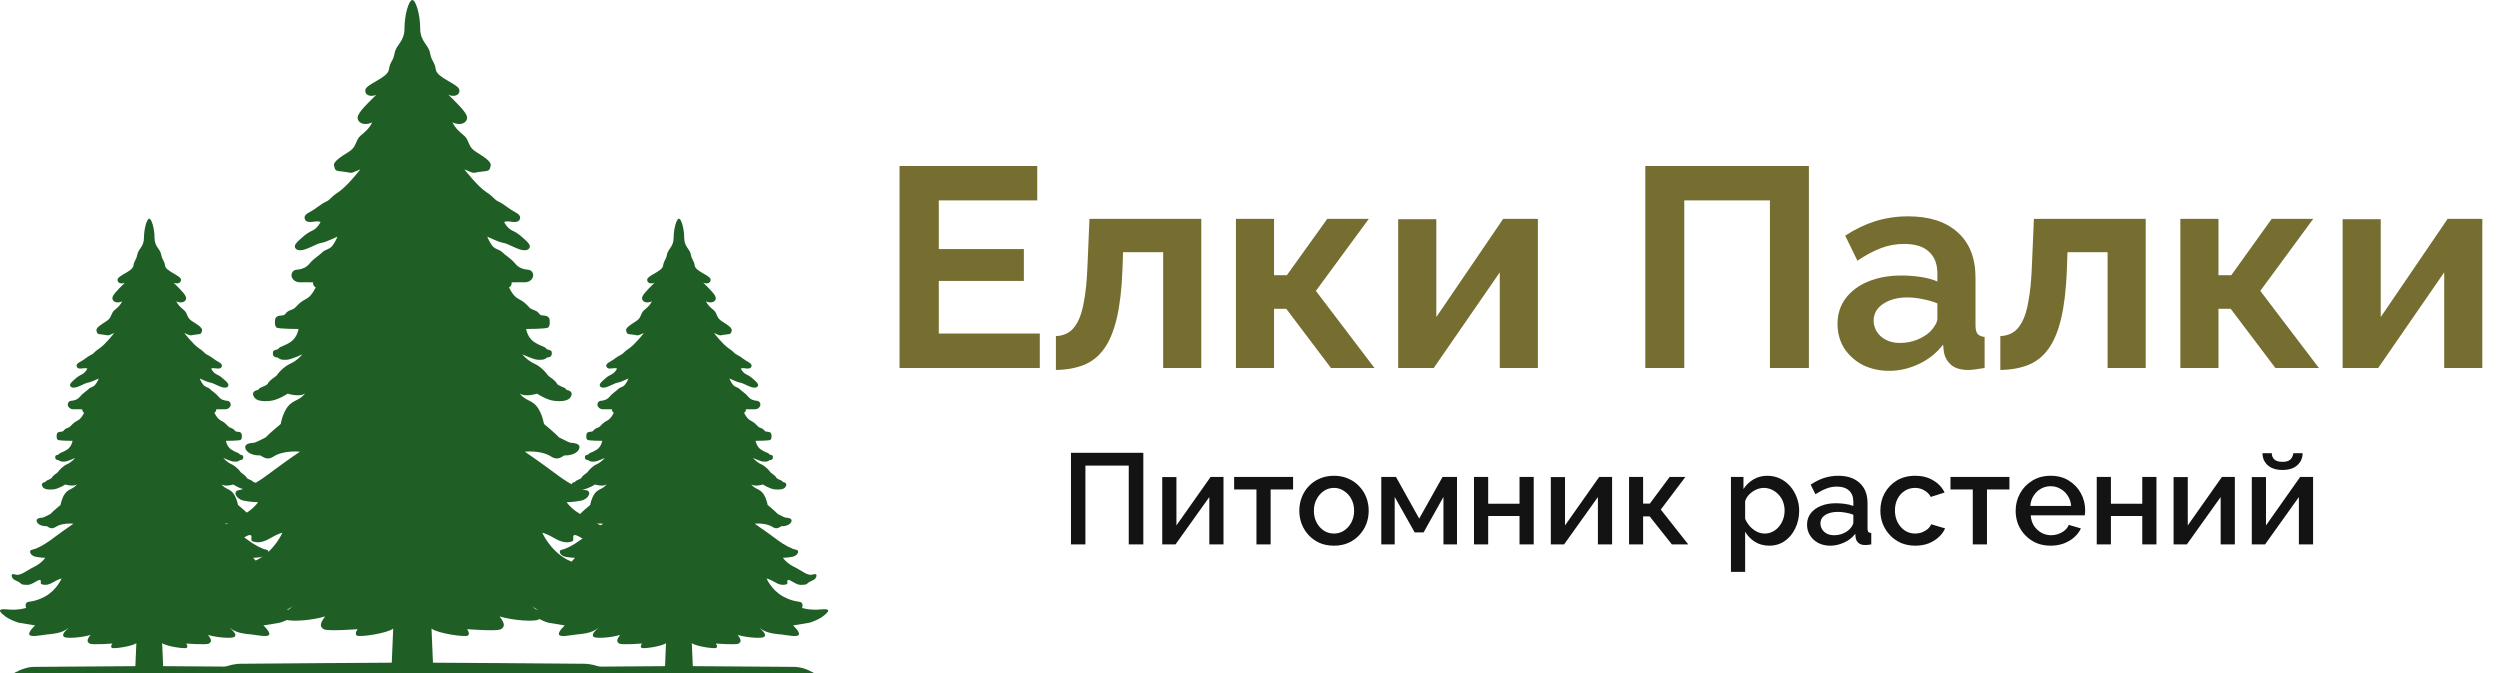 <?xml version="1.0" encoding="UTF-8"?> <svg xmlns="http://www.w3.org/2000/svg" width="1318" height="355" viewBox="0 0 1318 355" fill="none"><path d="M548.182 175.85V194H474.232V87.5H546.832V105.65H494.932V131.3H539.782V148.1H494.932V175.85H548.182ZM556.67 195.05V177.2C559.07 177.1 561.22 176.5 563.12 175.4C565.02 174.3 566.67 172.45 568.07 169.85C569.57 167.15 570.72 163.4 571.52 158.6C572.42 153.8 573.02 147.65 573.32 140.15L574.37 115.4H633.32V194H613.22V132.95H592.07L591.77 142.1C591.37 152.4 590.37 160.95 588.77 167.75C587.17 174.55 584.92 179.95 582.02 183.95C579.22 187.85 575.72 190.65 571.52 192.35C567.32 194.05 562.37 194.95 556.67 195.05ZM651.579 194V115.4H671.679V145.1H678.429L699.729 115.4H721.629L693.729 153.35L724.629 194H701.679L678.129 162.8H671.679V194H651.579ZM737.126 194V115.55H757.226V167.15L792.476 115.4H810.776V194H790.676V143.6L755.876 194H737.126ZM867.403 194V87.5H953.653V194H933.103V105.65H887.953V194H867.403ZM968.737 170.75C968.737 165.65 970.137 161.2 972.937 157.4C975.837 153.5 979.837 150.5 984.937 148.4C990.037 146.3 995.887 145.25 1002.49 145.25C1005.79 145.25 1009.14 145.5 1012.54 146C1015.94 146.5 1018.89 147.3 1021.39 148.4V144.2C1021.39 139.2 1019.89 135.35 1016.89 132.65C1013.99 129.95 1009.64 128.6 1003.84 128.6C999.537 128.6 995.437 129.35 991.537 130.85C987.637 132.35 983.537 134.55 979.237 137.45L972.787 124.25C977.987 120.85 983.287 118.3 988.687 116.6C994.187 114.9 999.937 114.05 1005.94 114.05C1017.14 114.05 1025.84 116.85 1032.04 122.45C1038.34 128.05 1041.49 136.05 1041.49 146.45V171.5C1041.49 173.6 1041.84 175.1 1042.54 176C1043.34 176.9 1044.59 177.45 1046.29 177.65V194C1044.49 194.3 1042.84 194.55 1041.34 194.75C1039.94 194.95 1038.74 195.05 1037.74 195.05C1033.74 195.05 1030.69 194.15 1028.59 192.35C1026.59 190.55 1025.34 188.35 1024.84 185.75L1024.39 181.7C1020.99 186.1 1016.74 189.5 1011.64 191.9C1006.54 194.3 1001.34 195.5 996.037 195.5C990.837 195.5 986.137 194.45 981.937 192.35C977.837 190.15 974.587 187.2 972.187 183.5C969.887 179.7 968.737 175.45 968.737 170.75ZM1017.64 174.8C1018.74 173.6 1019.64 172.4 1020.34 171.2C1021.04 170 1021.39 168.9 1021.39 167.9V159.95C1018.99 158.95 1016.39 158.2 1013.59 157.7C1010.79 157.1 1008.14 156.8 1005.64 156.8C1000.44 156.8 996.137 157.95 992.737 160.25C989.437 162.45 987.787 165.4 987.787 169.1C987.787 171.1 988.337 173 989.437 174.8C990.537 176.6 992.137 178.05 994.237 179.15C996.337 180.25 998.837 180.8 1001.74 180.8C1004.74 180.8 1007.69 180.25 1010.59 179.15C1013.49 177.95 1015.84 176.5 1017.64 174.8ZM1054.57 195.05V177.2C1056.97 177.1 1059.12 176.5 1061.02 175.4C1062.92 174.3 1064.57 172.45 1065.97 169.85C1067.47 167.15 1068.62 163.4 1069.42 158.6C1070.32 153.8 1070.92 147.65 1071.22 140.15L1072.27 115.4H1131.22V194H1111.12V132.95H1089.97L1089.67 142.1C1089.27 152.4 1088.27 160.95 1086.67 167.75C1085.07 174.55 1082.82 179.95 1079.92 183.95C1077.12 187.85 1073.62 190.65 1069.42 192.35C1065.22 194.05 1060.27 194.95 1054.57 195.05ZM1149.48 194V115.4H1169.58V145.1H1176.33L1197.63 115.4H1219.53L1191.63 153.35L1222.53 194H1199.58L1176.03 162.8H1169.58V194H1149.48ZM1235.03 194V115.55H1255.13V167.15L1290.38 115.4H1308.68V194H1288.58V143.6L1253.78 194H1235.03Z" fill="#766E30"></path><path d="M564.612 287V238.72H602.76V287H595.076V245.452H572.228V287H564.612ZM612.732 287V251.504H620.212V277.004L638.232 251.436H645.032V287H637.552V262.044L619.736 287H612.732ZM662.402 287V258.032H650.638V251.436H681.714V258.032H669.882V287H662.402ZM703.286 287.68C700.476 287.68 697.96 287.204 695.738 286.252C693.517 285.255 691.59 283.895 689.958 282.172C688.372 280.449 687.148 278.5 686.286 276.324C685.425 274.103 684.994 271.745 684.994 269.252C684.994 266.759 685.425 264.401 686.286 262.18C687.148 259.959 688.372 258.009 689.958 256.332C691.59 254.609 693.517 253.272 695.738 252.32C698.005 251.323 700.521 250.824 703.286 250.824C706.052 250.824 708.545 251.323 710.766 252.32C713.033 253.272 714.96 254.609 716.546 256.332C718.178 258.009 719.425 259.959 720.286 262.18C721.148 264.401 721.578 266.759 721.578 269.252C721.578 271.745 721.148 274.103 720.286 276.324C719.425 278.5 718.178 280.449 716.546 282.172C714.96 283.895 713.033 285.255 710.766 286.252C708.545 287.204 706.052 287.68 703.286 287.68ZM692.678 269.32C692.678 271.587 693.154 273.627 694.106 275.44C695.058 277.253 696.328 278.681 697.914 279.724C699.501 280.767 701.292 281.288 703.286 281.288C705.236 281.288 707.004 280.767 708.59 279.724C710.222 278.636 711.514 277.185 712.466 275.372C713.418 273.513 713.894 271.473 713.894 269.252C713.894 266.985 713.418 264.945 712.466 263.132C711.514 261.319 710.222 259.891 708.59 258.848C707.004 257.76 705.236 257.216 703.286 257.216C701.292 257.216 699.501 257.76 697.914 258.848C696.328 259.936 695.058 261.387 694.106 263.2C693.154 264.968 692.678 267.008 692.678 269.32ZM728.213 287V251.436H735.965L748.205 273.4L760.513 251.436H768.129V287H760.989V261.976L750.517 280.676H745.825L735.285 261.976V287H728.213ZM777.088 287V251.436H784.568V265.58H801.092V251.436H808.572V287H801.092V272.04H784.568V287H777.088ZM817.595 287V251.504H825.075V277.004L843.095 251.436H849.895V287H842.415V262.044L824.599 287H817.595ZM858.834 287V251.436H866.246V265.512H869.782L880.254 251.436H888.55L875.562 268.64L890.046 287H881.41L869.714 272.244H866.246V287H858.834ZM932.752 287.68C929.896 287.68 927.38 287 925.204 285.64C923.028 284.28 921.306 282.512 920.036 280.336V301.484H912.556V251.436H919.152V257.828C920.512 255.697 922.28 253.997 924.456 252.728C926.632 251.459 929.058 250.824 931.732 250.824C934.18 250.824 936.424 251.323 938.464 252.32C940.504 253.272 942.272 254.609 943.768 256.332C945.264 258.055 946.42 260.027 947.236 262.248C948.098 264.424 948.528 266.736 948.528 269.184C948.528 272.584 947.848 275.689 946.488 278.5C945.174 281.311 943.315 283.555 940.912 285.232C938.555 286.864 935.835 287.68 932.752 287.68ZM930.304 281.288C931.891 281.288 933.319 280.948 934.588 280.268C935.903 279.588 937.014 278.681 937.92 277.548C938.872 276.415 939.598 275.123 940.096 273.672C940.595 272.221 940.844 270.725 940.844 269.184C940.844 267.552 940.572 266.011 940.028 264.56C939.484 263.109 938.691 261.84 937.648 260.752C936.651 259.664 935.472 258.803 934.112 258.168C932.798 257.533 931.347 257.216 929.76 257.216C928.808 257.216 927.811 257.397 926.768 257.76C925.726 258.123 924.751 258.621 923.844 259.256C922.938 259.891 922.144 260.639 921.464 261.5C920.784 262.361 920.308 263.268 920.036 264.22V273.536C920.671 274.987 921.51 276.301 922.552 277.48C923.595 278.613 924.796 279.543 926.156 280.268C927.516 280.948 928.899 281.288 930.304 281.288ZM952.672 276.596C952.672 274.329 953.306 272.357 954.576 270.68C955.89 268.957 957.681 267.643 959.948 266.736C962.214 265.784 964.844 265.308 967.836 265.308C969.422 265.308 971.032 265.421 972.664 265.648C974.341 265.875 975.814 266.237 977.084 266.736V264.492C977.084 261.999 976.336 260.049 974.84 258.644C973.344 257.239 971.19 256.536 968.38 256.536C966.385 256.536 964.504 256.899 962.736 257.624C960.968 258.304 959.086 259.279 957.092 260.548L954.576 255.516C956.933 253.929 959.29 252.751 961.648 251.98C964.05 251.209 966.566 250.824 969.196 250.824C973.956 250.824 977.696 252.093 980.416 254.632C983.181 257.125 984.564 260.684 984.564 265.308V278.568C984.564 279.429 984.7 280.041 984.972 280.404C985.289 280.767 985.81 280.971 986.536 281.016V287C985.856 287.136 985.244 287.227 984.7 287.272C984.156 287.317 983.702 287.34 983.34 287.34C981.753 287.34 980.552 286.955 979.736 286.184C978.92 285.413 978.444 284.507 978.308 283.464L978.104 281.424C976.562 283.419 974.59 284.96 972.188 286.048C969.785 287.136 967.36 287.68 964.912 287.68C962.554 287.68 960.446 287.204 958.588 286.252C956.729 285.255 955.278 283.917 954.236 282.24C953.193 280.563 952.672 278.681 952.672 276.596ZM975.316 278.772C975.86 278.183 976.29 277.593 976.608 277.004C976.925 276.415 977.084 275.893 977.084 275.44V271.36C975.814 270.861 974.477 270.499 973.072 270.272C971.666 270 970.284 269.864 968.924 269.864C966.204 269.864 963.982 270.408 962.26 271.496C960.582 272.584 959.744 274.08 959.744 275.984C959.744 277.027 960.016 278.024 960.56 278.976C961.149 279.928 961.965 280.699 963.008 281.288C964.096 281.877 965.433 282.172 967.02 282.172C968.652 282.172 970.216 281.855 971.712 281.22C973.208 280.585 974.409 279.769 975.316 278.772ZM1009.75 287.68C1006.99 287.68 1004.47 287.204 1002.21 286.252C999.985 285.255 998.058 283.895 996.426 282.172C994.794 280.449 993.525 278.477 992.618 276.256C991.757 274.035 991.326 271.677 991.326 269.184C991.326 265.829 992.074 262.769 993.57 260.004C995.112 257.239 997.242 255.017 999.962 253.34C1002.73 251.663 1005.99 250.824 1009.75 250.824C1013.38 250.824 1016.53 251.64 1019.21 253.272C1021.93 254.859 1023.92 256.989 1025.19 259.664L1017.91 261.976C1017.1 260.48 1015.94 259.324 1014.45 258.508C1013 257.647 1011.39 257.216 1009.62 257.216C1007.62 257.216 1005.81 257.737 1004.18 258.78C1002.59 259.777 1001.32 261.183 1000.37 262.996C999.464 264.764 999.01 266.827 999.01 269.184C999.01 271.451 999.486 273.513 1000.44 275.372C1001.39 277.185 1002.66 278.636 1004.25 279.724C1005.88 280.767 1007.69 281.288 1009.69 281.288C1010.91 281.288 1012.09 281.084 1013.22 280.676C1014.4 280.223 1015.42 279.633 1016.28 278.908C1017.14 278.137 1017.76 277.299 1018.12 276.392L1025.46 278.568C1024.69 280.336 1023.54 281.9 1021.99 283.26C1020.5 284.62 1018.71 285.708 1016.62 286.524C1014.58 287.295 1012.29 287.68 1009.75 287.68ZM1040.05 287V258.032H1028.29V251.436H1059.37V258.032H1047.53V287H1040.05ZM1081.07 287.68C1078.31 287.68 1075.79 287.204 1073.53 286.252C1071.31 285.255 1069.38 283.917 1067.75 282.24C1066.11 280.517 1064.85 278.568 1063.94 276.392C1063.08 274.171 1062.65 271.813 1062.65 269.32C1062.65 265.965 1063.42 262.905 1064.96 260.14C1066.5 257.329 1068.65 255.085 1071.42 253.408C1074.18 251.685 1077.43 250.824 1081.14 250.824C1084.86 250.824 1088.06 251.685 1090.73 253.408C1093.45 255.085 1095.56 257.307 1097.05 260.072C1098.55 262.837 1099.3 265.807 1099.3 268.98C1099.3 269.524 1099.28 270.045 1099.23 270.544C1099.19 270.997 1099.14 271.383 1099.09 271.7H1070.6C1070.74 273.785 1071.31 275.621 1072.3 277.208C1073.35 278.749 1074.66 279.973 1076.25 280.88C1077.83 281.741 1079.53 282.172 1081.35 282.172C1083.34 282.172 1085.22 281.673 1086.99 280.676C1088.8 279.679 1090.03 278.364 1090.66 276.732L1097.05 278.568C1096.28 280.291 1095.11 281.855 1093.52 283.26C1091.98 284.62 1090.14 285.708 1088.01 286.524C1085.88 287.295 1083.57 287.68 1081.07 287.68ZM1070.4 266.736H1091.89C1091.75 264.696 1091.16 262.905 1090.12 261.364C1089.12 259.777 1087.83 258.553 1086.24 257.692C1084.7 256.785 1082.98 256.332 1081.07 256.332C1079.22 256.332 1077.49 256.785 1075.91 257.692C1074.37 258.553 1073.1 259.777 1072.1 261.364C1071.1 262.905 1070.53 264.696 1070.4 266.736ZM1105.4 287V251.436H1112.88V265.58H1129.4V251.436H1136.88V287H1129.4V272.04H1112.88V287H1105.4ZM1145.91 287V251.504H1153.39V277.004L1171.41 251.436H1178.21V287H1170.73V262.044L1152.91 287H1145.91ZM1187.15 287V251.504H1194.63V277.004L1212.65 251.436H1219.45V287H1211.97V262.044L1194.15 287H1187.15ZM1203.33 247.764C1199.98 247.764 1197.37 246.925 1195.51 245.248C1193.7 243.571 1192.79 241.463 1192.79 238.924H1197.69C1197.69 240.239 1198.12 241.327 1198.98 242.188C1199.88 243.049 1201.34 243.48 1203.33 243.48C1205.28 243.48 1206.66 243.072 1207.48 242.256C1208.34 241.44 1208.86 240.329 1209.04 238.924H1213.94C1213.94 241.463 1213.01 243.571 1211.15 245.248C1209.34 246.925 1206.73 247.764 1203.33 247.764Z" fill="#131313"></path><path d="M154.026 321.259C147.062 321.9 143.558 320.445 143.558 320.445C143.558 320.445 144.327 318.991 143.429 317.837C142.532 316.684 139.882 317.837 133.687 314.503C127.493 311.17 124.875 304.947 124.875 304.947C124.875 304.947 126.285 305.172 129.394 306.998C132.503 308.828 134.328 308.345 135.419 308.026C136.509 307.704 135.161 305.749 136.445 305.749C137.726 305.749 140.546 308.441 143.014 308.345C145.483 308.248 145.93 308.216 146.603 307.446C147.275 306.676 148.943 306.261 150.095 305.459C151.247 304.657 152.177 301.867 149.39 302.862C146.603 303.858 143.59 300.875 139.425 298.852C135.261 296.833 133.517 294.064 133.517 294.064C133.517 294.064 135.91 294.064 138.645 293.508C141.379 292.951 142.575 290.13 140.396 289.787C138.218 289.445 134.243 287.349 130.654 284.7C127.066 282.048 122.792 278.875 118.628 276.083C122.792 275.728 126.191 276.627 127.794 277.687C129.397 278.746 130.581 278.872 132.631 277.429C136.796 277.493 138.144 275.442 138.08 274.35C138.016 273.258 136.191 272.939 135.296 272.939C134.404 272.939 133.017 272.04 130.838 271.016C129.3 269.38 125.454 266.207 125.454 266.207C125.454 266.207 124.91 262.647 123.018 260.112C121.128 257.578 118.66 257.964 116.738 255.239C118.502 256.843 122.988 255.432 122.988 255.432C122.988 255.432 126.448 257.741 129.236 257.999C132.023 258.257 134.138 257.999 134.971 256.556C135.805 255.113 134.939 254.311 133.433 254.086C133.175 253.187 131.701 253.155 130.163 252.066C129.522 250.526 127.182 249.437 126.832 248.858C126.478 248.281 124.492 245.843 121.994 244.722C119.493 243.601 117.753 241.429 117.753 241.429C117.753 241.429 121.813 243.311 123.222 243.352C124.632 243.396 125.486 243.481 126.554 242.538C128.048 242.538 128.349 241.683 128.221 240.656C128.092 239.629 126.682 240.056 126.211 239.33C125.741 238.604 123.989 238.475 121.769 236.892C119.546 235.308 119.119 232.402 119.119 232.402C119.119 232.402 126.255 232.402 126.896 231.889C127.536 231.377 127.536 230.607 127.495 229.495C127.452 228.383 126.984 227.698 125.273 227.613C123.565 227.528 124.033 226.799 122.795 226.073C121.555 225.347 121.043 225.646 119.976 224.449C118.908 223.252 117.926 222.482 116.601 221.797C115.276 221.112 114.252 220.044 113.012 217.605C114.208 216.964 113.951 215.788 113.951 215.788C113.951 215.788 116.387 215.767 117.455 215.767C118.522 215.767 119.932 216.025 121.087 214.699C122.24 213.373 121.43 211.45 119.935 211.321C118.44 211.192 116.604 210.85 115.15 209.055C113.697 207.258 111.945 206.362 110.748 205.165C109.552 203.968 108.4 204.226 107.288 202.985C106.177 201.743 105.279 199.522 105.279 199.522C105.279 199.522 109.254 201.404 110.62 201.659C111.986 201.916 112.158 202.042 115.364 203.497C118.569 204.952 119.894 204.351 120.321 203.497C120.748 202.642 119.894 201.659 118.783 200.675C117.671 199.692 116.475 198.409 114.381 197.467C112.287 196.527 111.304 194.314 111.304 194.314C111.304 194.314 112.073 193.916 113.527 194.174C114.98 194.432 116.431 194.432 116.858 193.36C117.285 192.292 116.645 191.522 114.893 190.623C113.141 189.725 111.219 187.931 109.423 187.117C107.628 186.303 107.97 185.621 104.937 183.654C101.904 181.687 97.16 175.572 97.16 175.572C97.16 175.572 98.228 176 99.509 176.556C100.79 177.112 101.047 176.556 103.609 176.342C106.174 176.129 106.086 175.871 106.513 174.331C106.94 172.792 103.823 170.953 101.471 169.458C99.123 167.962 99.079 166.85 98.137 164.924C97.195 163.001 94.806 162.529 92.925 158.853C95.06 159.88 97.455 159.538 98.052 157.784C98.652 156.031 96.002 153.508 91.471 148.977C93.01 149.832 95.572 149.489 95.402 147.352C95.233 145.216 87.456 143.076 87.029 140.084C86.602 137.09 85.49 137.178 84.978 134.183C84.467 131.189 81.475 130.164 81.475 125.376C81.475 120.587 79.936 115.283 78.684 115.283C77.43 115.283 75.894 120.584 75.894 125.376C75.894 130.164 72.902 131.192 72.39 134.183C71.879 137.178 70.767 137.09 70.34 140.084C69.913 143.079 62.136 145.216 61.967 147.352C61.797 149.489 64.359 149.832 65.897 148.977C61.367 153.511 58.72 156.031 59.317 157.784C59.916 159.538 62.309 159.88 64.444 158.853C62.563 162.529 60.174 163.001 59.232 164.924C58.29 166.847 58.246 167.959 55.898 169.458C53.549 170.953 50.428 172.792 50.855 174.331C51.282 175.871 51.198 176.129 53.76 176.342C56.325 176.556 56.579 177.112 57.86 176.556C59.141 176 60.209 175.572 60.209 175.572C60.209 175.572 55.465 181.687 52.432 183.654C49.399 185.621 49.741 186.306 47.945 187.117C46.15 187.931 44.228 189.725 42.476 190.623C40.724 191.522 40.084 192.292 40.511 193.36C40.938 194.429 42.391 194.429 43.842 194.174C45.293 193.919 46.065 194.314 46.065 194.314C46.065 194.314 45.082 196.524 42.988 197.467C40.894 198.407 39.698 199.692 38.586 200.675C37.475 201.659 36.621 202.642 37.048 203.497C37.475 204.351 38.8 204.952 42.005 203.497C45.211 202.042 45.38 201.913 46.749 201.659C48.115 201.401 52.09 199.522 52.09 199.522C52.09 199.522 51.192 201.746 50.08 202.985C48.969 204.226 47.817 203.968 46.62 205.165C45.424 206.362 43.672 207.261 42.219 209.055C40.765 210.853 38.928 211.192 37.434 211.321C35.939 211.45 35.126 213.373 36.282 214.699C37.434 216.025 38.846 215.767 39.914 215.767C40.982 215.767 43.418 215.788 43.418 215.788C43.418 215.788 43.16 216.964 44.357 217.605C43.117 220.044 42.093 221.112 40.768 221.797C39.443 222.482 38.46 223.252 37.393 224.449C36.325 225.646 35.811 225.347 34.573 226.073C33.333 226.799 33.804 227.528 32.096 227.613C30.388 227.698 29.917 228.383 29.873 229.495C29.829 230.607 29.829 231.377 30.473 231.889C31.113 232.402 38.25 232.402 38.25 232.402C38.25 232.402 37.823 235.308 35.6 236.892C33.377 238.475 31.625 238.601 31.157 239.33C30.686 240.056 29.277 239.629 29.148 240.656C29.019 241.683 29.318 242.538 30.815 242.538C31.883 243.478 32.737 243.393 34.146 243.352C35.556 243.308 39.616 241.429 39.616 241.429C39.616 241.429 37.876 243.598 35.375 244.722C32.874 245.843 30.888 248.281 30.537 248.858C30.183 249.434 27.846 250.526 27.206 252.066C25.668 253.158 24.194 253.187 23.936 254.086C22.43 254.311 21.564 255.113 22.398 256.556C23.231 257.999 25.346 258.257 28.133 257.999C30.921 257.741 34.383 255.432 34.383 255.432C34.383 255.432 38.87 256.843 40.633 255.239C38.712 257.964 36.243 257.58 34.354 260.112C32.465 262.647 31.918 266.207 31.918 266.207C31.918 266.207 28.072 269.382 26.533 271.016C24.354 272.043 22.968 272.939 22.076 272.939C21.184 272.939 19.356 273.261 19.292 274.35C19.227 275.442 20.573 277.493 24.741 277.429C26.791 278.872 27.978 278.743 29.578 277.687C31.181 276.627 34.576 275.731 38.744 276.083C34.579 278.872 30.306 282.048 26.718 284.7C23.129 287.352 19.154 289.448 16.975 289.787C14.796 290.13 15.993 292.951 18.727 293.508C21.462 294.064 23.854 294.064 23.854 294.064C23.854 294.064 22.114 296.833 17.946 298.852C13.781 300.872 10.769 303.855 7.982 302.862C5.194 301.867 6.125 304.66 7.277 305.459C8.429 306.261 10.096 306.676 10.769 307.446C11.442 308.216 11.889 308.248 14.358 308.345C16.826 308.441 19.646 305.749 20.927 305.749C22.208 305.749 20.862 307.704 21.953 308.026C23.044 308.348 24.869 308.828 27.978 306.998C31.087 305.169 32.497 304.947 32.497 304.947C32.497 304.947 29.879 311.17 23.685 314.503C17.49 317.837 14.84 316.684 13.942 317.837C13.044 318.991 13.814 320.445 13.814 320.445C13.814 320.445 10.31 321.9 3.346 321.259C-3.618 320.618 2.319 324.467 3.132 325.193C3.946 325.919 8.216 328.059 10.482 328.401C12.746 328.744 18.514 329.727 18.514 329.727C18.514 329.727 14.925 332.935 15.437 334.516C15.949 336.1 21.248 334.899 24.539 334.516C27.829 334.133 32.699 334.004 36.331 330.881C33.254 333.573 32.614 335.028 33.895 335.842C35.176 336.656 42.783 336.225 47.697 334.73C45.603 337.466 45.901 338.406 47.185 339.264C48.466 340.118 59.235 339.264 59.235 339.264C59.235 339.264 58.039 340.847 58.937 341.529C59.834 342.214 69.79 340.759 71.882 339.05L71.37 351.194C71.37 351.194 22.834 351.493 17.619 351.578C12.407 351.663 7.192 355 7.192 355H78.687H150.183C150.183 355 144.971 351.666 139.756 351.578C134.544 351.493 86.005 351.194 86.005 351.194L85.493 339.05C87.587 340.759 97.543 342.214 98.438 341.529C99.336 340.844 98.14 339.264 98.14 339.264C98.14 339.264 108.906 340.118 110.19 339.264C111.471 338.409 111.772 337.466 109.678 334.73C114.591 336.225 122.196 336.653 123.48 335.842C124.761 335.028 124.12 333.576 121.043 330.881C124.676 334.001 129.546 334.13 132.836 334.516C136.126 334.899 141.423 336.1 141.938 334.516C142.45 332.932 138.861 329.727 138.861 329.727C138.861 329.727 144.629 328.744 146.892 328.401C149.156 328.059 153.429 325.922 154.242 325.193C155.049 324.464 160.99 320.615 154.026 321.259Z" fill="#1F5E25"></path><path d="M433.268 321.259C426.304 321.9 422.8 320.445 422.8 320.445C422.8 320.445 423.569 318.991 422.672 317.837C421.774 316.684 419.124 317.837 412.929 314.503C406.735 311.17 404.117 304.947 404.117 304.947C404.117 304.947 405.527 305.172 408.636 306.998C411.745 308.828 413.57 308.345 414.661 308.026C415.752 307.704 414.403 305.749 415.687 305.749C416.968 305.749 419.788 308.441 422.256 308.345C424.725 308.248 425.172 308.216 425.845 307.446C426.518 306.676 428.185 306.261 429.337 305.459C430.489 304.657 431.42 301.867 428.632 302.862C425.845 303.858 422.832 300.875 418.668 298.852C414.503 296.833 412.76 294.064 412.76 294.064C412.76 294.064 415.152 294.064 417.887 293.508C420.621 292.951 421.818 290.13 419.639 289.787C417.46 289.445 413.485 287.349 409.896 284.7C406.308 282.048 402.035 278.875 397.87 276.083C402.035 275.728 405.433 276.627 407.036 277.687C408.639 278.746 409.823 278.872 411.873 277.429C416.038 277.493 417.387 275.442 417.322 274.35C417.258 273.258 415.433 272.939 414.538 272.939C413.646 272.939 412.26 272.04 410.081 271.016C408.542 269.38 404.696 266.207 404.696 266.207C404.696 266.207 404.152 262.647 402.26 260.112C400.37 257.578 397.902 257.964 395.98 255.239C397.744 256.843 402.231 255.432 402.231 255.432C402.231 255.432 405.691 257.741 408.478 257.999C411.265 258.257 413.38 257.999 414.213 256.556C415.047 255.113 414.181 254.311 412.675 254.086C412.417 253.187 410.943 253.155 409.405 252.066C408.764 250.526 406.425 249.437 406.074 248.858C405.72 248.281 403.734 245.843 401.236 244.722C398.736 243.601 396.995 241.429 396.995 241.429C396.995 241.429 401.055 243.311 402.465 243.352C403.874 243.396 404.728 243.481 405.796 242.538C407.29 242.538 407.592 241.683 407.463 240.656C407.334 239.629 405.925 240.056 405.454 239.33C404.983 238.604 403.231 238.475 401.011 236.892C398.788 235.308 398.361 232.402 398.361 232.402C398.361 232.402 405.498 232.402 406.138 231.889C406.779 231.377 406.779 230.607 406.738 229.495C406.694 228.383 406.226 227.698 404.515 227.613C402.807 227.528 403.275 226.799 402.038 226.073C400.797 225.347 400.286 225.646 399.218 224.449C398.151 223.252 397.168 222.482 395.843 221.797C394.518 221.112 393.494 220.044 392.254 217.605C393.451 216.964 393.193 215.788 393.193 215.788C393.193 215.788 395.629 215.767 396.697 215.767C397.765 215.767 399.174 216.025 400.329 214.699C401.482 213.373 400.672 211.45 399.177 211.321C397.683 211.192 395.846 210.85 394.392 209.055C392.939 207.258 391.187 206.362 389.991 205.165C388.794 203.968 387.642 204.226 386.531 202.985C385.419 201.743 384.521 199.522 384.521 199.522C384.521 199.522 388.496 201.404 389.862 201.659C391.228 201.916 391.4 202.042 394.606 203.497C397.811 204.952 399.136 204.351 399.563 203.497C399.99 202.642 399.136 201.659 398.025 200.675C396.913 199.692 395.717 198.409 393.623 197.467C391.529 196.527 390.546 194.314 390.546 194.314C390.546 194.314 391.315 193.916 392.769 194.174C394.223 194.432 395.673 194.432 396.1 193.36C396.527 192.292 395.887 191.522 394.135 190.623C392.383 189.725 390.461 187.931 388.666 187.117C386.87 186.303 387.212 185.621 384.179 183.654C381.146 181.687 376.402 175.572 376.402 175.572C376.402 175.572 377.47 176 378.751 176.556C380.032 177.112 380.289 176.556 382.851 176.342C385.416 176.129 385.329 175.871 385.756 174.331C386.183 172.792 383.065 170.953 380.713 169.458C378.365 167.962 378.321 166.85 377.379 164.924C376.437 163.001 374.048 162.529 372.167 158.853C374.302 159.88 376.698 159.538 377.294 157.784C377.894 156.031 375.244 153.508 370.714 148.977C372.252 149.832 374.814 149.489 374.644 147.352C374.475 145.216 366.698 143.076 366.271 140.084C365.844 137.09 364.732 137.178 364.221 134.183C363.709 131.189 360.717 130.164 360.717 125.376C360.717 120.587 359.178 115.283 357.927 115.283C356.672 115.283 355.136 120.584 355.136 125.376C355.136 130.164 352.144 131.192 351.633 134.183C351.121 137.178 350.009 137.09 349.582 140.084C349.155 143.079 341.378 145.216 341.209 147.352C341.039 149.489 343.601 149.832 345.14 148.977C340.609 153.511 337.962 156.031 338.559 157.784C339.159 159.538 341.551 159.88 343.686 158.853C341.805 162.529 339.416 163.001 338.474 164.924C337.532 166.847 337.488 167.959 335.14 169.458C332.791 170.953 329.671 172.792 330.098 174.331C330.525 175.871 330.44 176.129 333.002 176.342C335.567 176.556 335.821 177.112 337.102 176.556C338.383 176 339.451 175.572 339.451 175.572C339.451 175.572 334.707 181.687 331.674 183.654C328.641 185.621 328.983 186.306 327.188 187.117C325.392 187.931 323.47 189.725 321.718 190.623C319.966 191.522 319.326 192.292 319.753 193.36C320.18 194.429 321.633 194.429 323.084 194.174C324.535 193.919 325.307 194.314 325.307 194.314C325.307 194.314 324.324 196.524 322.23 197.467C320.136 198.407 318.94 199.692 317.828 200.675C316.717 201.659 315.863 202.642 316.29 203.497C316.717 204.351 318.042 204.952 321.247 203.497C324.453 202.042 324.623 201.913 325.991 201.659C327.357 201.401 331.332 199.522 331.332 199.522C331.332 199.522 330.434 201.746 329.323 202.985C328.211 204.226 327.059 203.968 325.863 205.165C324.666 206.362 322.915 207.261 321.461 209.055C320.007 210.853 318.171 211.192 316.676 211.321C315.181 211.45 314.368 213.373 315.524 214.699C316.676 216.025 318.089 215.767 319.156 215.767C320.224 215.767 322.66 215.788 322.66 215.788C322.66 215.788 322.403 216.964 323.599 217.605C322.359 220.044 321.335 221.112 320.01 221.797C318.685 222.482 317.703 223.252 316.635 224.449C315.568 225.646 315.053 225.347 313.816 226.073C312.576 226.799 313.046 227.528 311.338 227.613C309.63 227.698 309.159 228.383 309.116 229.495C309.072 230.607 309.072 231.377 309.715 231.889C310.356 232.402 317.492 232.402 317.492 232.402C317.492 232.402 317.065 235.308 314.842 236.892C312.619 238.475 310.867 238.601 310.4 239.33C309.929 240.056 308.519 239.629 308.39 240.656C308.262 241.683 308.56 242.538 310.057 242.538C311.125 243.478 311.979 243.393 313.389 243.352C314.798 243.308 318.858 241.429 318.858 241.429C318.858 241.429 317.118 243.598 314.617 244.722C312.116 245.843 310.13 248.281 309.779 248.858C309.426 249.434 307.089 250.526 306.448 252.066C304.91 253.158 303.436 253.187 303.178 254.086C301.672 254.311 300.806 255.113 301.64 256.556C302.473 257.999 304.588 258.257 307.375 257.999C310.163 257.741 313.626 255.432 313.626 255.432C313.626 255.432 318.112 256.843 319.876 255.239C317.954 257.964 315.486 257.58 313.596 260.112C311.707 262.647 311.16 266.207 311.16 266.207C311.16 266.207 307.314 269.382 305.776 271.016C303.597 272.043 302.21 272.939 301.318 272.939C300.426 272.939 298.598 273.261 298.534 274.35C298.47 275.442 299.815 277.493 303.983 277.429C306.033 278.872 307.22 278.743 308.82 277.687C310.423 276.627 313.819 275.731 317.986 276.083C313.821 278.872 309.548 282.048 305.96 284.7C302.371 287.352 298.396 289.448 296.217 289.787C294.039 290.13 295.235 292.951 297.969 293.508C300.704 294.064 303.096 294.064 303.096 294.064C303.096 294.064 301.356 296.833 297.188 298.852C293.024 300.872 290.011 303.855 287.224 302.862C284.437 301.867 285.367 304.66 286.519 305.459C287.671 306.261 289.338 306.676 290.011 307.446C290.684 308.216 291.131 308.248 293.6 308.345C296.068 308.441 298.888 305.749 300.169 305.749C301.45 305.749 300.104 307.704 301.195 308.026C302.286 308.348 304.111 308.828 307.22 306.998C310.329 305.169 311.739 304.947 311.739 304.947C311.739 304.947 309.121 311.17 302.927 314.503C296.732 317.837 294.082 316.684 293.185 317.837C292.287 318.991 293.056 320.445 293.056 320.445C293.056 320.445 289.552 321.9 282.588 321.259C275.624 320.618 281.562 324.467 282.375 325.193C283.188 325.919 287.458 328.059 289.725 328.401C291.988 328.744 297.756 329.727 297.756 329.727C297.756 329.727 294.167 332.935 294.679 334.516C295.191 336.1 300.491 334.899 303.781 334.516C307.071 334.133 311.941 334.004 315.573 330.881C312.497 333.573 311.856 335.028 313.137 335.842C314.418 336.656 322.025 336.225 326.939 334.73C324.845 337.466 325.143 338.406 326.427 339.264C327.708 340.118 338.477 339.264 338.477 339.264C338.477 339.264 337.281 340.847 338.179 341.529C339.077 342.214 349.032 340.759 351.124 339.05L350.612 351.194C350.612 351.194 302.076 351.493 296.861 351.578C291.649 351.663 286.434 355 286.434 355H357.93H429.425C429.425 355 424.213 351.666 418.998 351.578C413.786 351.493 365.247 351.194 365.247 351.194L364.735 339.05C366.83 340.759 376.785 342.214 377.68 341.529C378.578 340.844 377.382 339.264 377.382 339.264C377.382 339.264 388.148 340.118 389.432 339.264C390.713 338.409 391.014 337.466 388.92 334.73C393.834 336.225 401.438 336.653 402.722 335.842C404.003 335.028 403.362 333.576 400.286 330.881C403.918 334.001 408.788 334.13 412.078 334.516C415.369 334.899 420.665 336.1 421.18 334.516C421.692 332.932 418.103 329.727 418.103 329.727C418.103 329.727 423.871 328.744 426.134 328.401C428.398 328.059 432.671 325.922 433.484 325.193C434.292 324.464 440.232 320.615 433.268 321.259Z" fill="#1F5E25"></path><path d="M329.176 305.033C318.843 305.982 313.645 303.828 313.645 303.828C313.645 303.828 314.786 301.674 313.454 299.966C312.122 298.258 308.19 299.966 298.999 295.029C289.808 290.091 285.924 280.875 285.924 280.875C285.924 280.875 288.016 281.209 292.628 283.914C297.241 286.623 299.949 285.908 301.568 285.436C303.186 284.959 301.186 282.063 303.091 282.063C304.992 282.063 309.175 286.051 312.838 285.908C316.5 285.765 317.164 285.717 318.162 284.577C319.16 283.437 321.634 282.822 323.343 281.634C325.053 280.446 326.433 276.315 322.298 277.789C318.162 279.263 313.692 274.846 307.513 271.851C301.334 268.86 298.747 264.759 298.747 264.759C298.747 264.759 302.297 264.759 306.354 263.935C310.412 263.112 312.187 258.933 308.954 258.426C305.721 257.919 299.823 254.815 294.499 250.892C289.174 246.965 282.834 242.266 276.655 238.13C282.834 237.606 287.877 238.937 290.255 240.506C292.633 242.075 294.39 242.261 297.432 240.124C303.612 240.22 305.612 237.181 305.517 235.564C305.421 233.947 302.714 233.475 301.386 233.475C300.062 233.475 298.005 232.144 294.772 230.627C292.49 228.204 286.783 223.505 286.783 223.505C286.783 223.505 285.976 218.234 283.168 214.48C280.365 210.726 276.703 211.298 273.851 207.263C276.468 209.638 283.125 207.549 283.125 207.549C283.125 207.549 288.259 210.969 292.394 211.35C296.53 211.732 299.667 211.35 300.904 209.213C302.141 207.076 300.856 205.888 298.621 205.555C298.239 204.224 296.052 204.176 293.77 202.564C292.819 200.284 289.348 198.671 288.827 197.813C288.302 196.959 285.355 193.348 281.65 191.688C277.939 190.027 275.357 186.811 275.357 186.811C275.357 186.811 281.381 189.598 283.472 189.659C285.564 189.724 286.831 189.85 288.415 188.454C290.632 188.454 291.079 187.188 290.888 185.667C290.697 184.145 288.606 184.778 287.907 183.703C287.208 182.628 284.609 182.437 281.315 180.092C278.017 177.747 277.384 173.443 277.384 173.443C277.384 173.443 287.972 173.443 288.923 172.684C289.873 171.925 289.873 170.785 289.812 169.138C289.747 167.491 289.053 166.477 286.514 166.351C283.98 166.225 284.674 165.146 282.839 164.071C280.999 162.996 280.239 163.438 278.655 161.665C277.071 159.892 275.613 158.752 273.648 157.738C271.682 156.723 270.163 155.141 268.323 151.53C270.098 150.581 269.716 148.839 269.716 148.839C269.716 148.839 273.331 148.808 274.915 148.808C276.499 148.808 278.59 149.19 280.304 147.226C282.014 145.262 280.812 142.414 278.595 142.224C276.377 142.033 273.652 141.526 271.495 138.869C269.338 136.207 266.739 134.881 264.964 133.108C263.189 131.335 261.48 131.716 259.831 129.878C258.182 128.04 256.849 124.75 256.849 124.75C256.849 124.75 262.747 127.538 264.773 127.915C266.8 128.296 267.056 128.482 271.812 130.637C276.568 132.791 278.534 131.903 279.167 130.637C279.801 129.371 278.534 127.915 276.885 126.458C275.236 125.002 273.461 123.103 270.354 121.707C267.247 120.316 265.789 117.039 265.789 117.039C265.789 117.039 266.93 116.449 269.087 116.831C271.243 117.212 273.396 117.212 274.029 115.626C274.663 114.043 273.713 112.903 271.113 111.573C268.514 110.242 265.663 107.585 262.998 106.379C260.334 105.174 260.842 104.164 256.342 101.251C251.842 98.338 244.803 89.283 244.803 89.283C244.803 89.283 246.387 89.916 248.288 90.74C250.188 91.563 250.57 90.74 254.371 90.423C258.177 90.107 258.047 89.725 258.681 87.445C259.314 85.165 254.688 82.443 251.199 80.228C247.715 78.013 247.65 76.366 246.252 73.513C244.855 70.665 241.31 69.968 238.519 64.523C241.687 66.044 245.241 65.537 246.126 62.941C247.016 60.344 243.084 56.608 236.363 49.898C238.645 51.163 242.447 50.656 242.195 47.492C241.943 44.327 230.404 41.159 229.771 36.728C229.137 32.294 227.488 32.424 226.729 27.99C225.969 23.555 221.53 22.038 221.53 14.946C221.53 7.855 219.248 0 217.39 0C215.529 0 213.25 7.85 213.25 14.946C213.25 22.038 208.811 23.559 208.052 27.99C207.292 32.424 205.643 32.294 205.01 36.728C204.376 41.163 192.837 44.327 192.586 47.492C192.334 50.656 196.135 51.163 198.418 49.898C191.696 56.612 187.769 60.344 188.654 62.941C189.544 65.537 193.093 66.044 196.261 64.523C193.471 69.968 189.926 70.665 188.528 73.513C187.131 76.361 187.066 78.008 183.581 80.228C180.097 82.443 175.466 85.165 176.1 87.445C176.733 89.725 176.608 90.107 180.409 90.423C184.215 90.74 184.592 91.563 186.493 90.74C188.394 89.916 189.978 89.283 189.978 89.283C189.978 89.283 182.939 98.338 178.439 101.251C173.939 104.164 174.447 105.179 171.782 106.379C169.118 107.585 166.267 110.242 163.667 111.573C161.068 112.903 160.118 114.043 160.751 115.626C161.385 117.208 163.541 117.208 165.694 116.831C167.846 116.454 168.992 117.039 168.992 117.039C168.992 117.039 167.534 120.311 164.427 121.707C161.32 123.099 159.545 125.002 157.896 126.458C156.247 127.915 154.98 129.371 155.613 130.637C156.247 131.903 158.212 132.791 162.969 130.637C167.725 128.482 167.976 128.292 170.007 127.915C172.034 127.533 177.931 124.75 177.931 124.75C177.931 124.75 176.599 128.045 174.95 129.878C173.301 131.716 171.591 131.335 169.816 133.108C168.041 134.881 165.442 136.211 163.285 138.869C161.129 141.53 158.403 142.033 156.186 142.224C153.968 142.414 152.762 145.262 154.476 147.226C156.186 149.19 158.282 148.808 159.866 148.808C161.45 148.808 165.065 148.839 165.065 148.839C165.065 148.839 164.683 150.581 166.458 151.53C164.618 155.141 163.099 156.723 161.133 157.738C159.167 158.752 157.709 159.892 156.125 161.665C154.541 163.438 153.777 162.996 151.942 164.071C150.102 165.146 150.801 166.225 148.266 166.351C145.732 166.477 145.033 167.491 144.968 169.138C144.903 170.785 144.903 171.925 145.858 172.684C146.808 173.443 157.397 173.443 157.397 173.443C157.397 173.443 156.763 177.747 153.465 180.092C150.167 182.437 147.568 182.624 146.873 183.703C146.175 184.778 144.083 184.145 143.892 185.667C143.701 187.188 144.144 188.454 146.366 188.454C147.95 189.845 149.217 189.72 151.308 189.659C153.4 189.594 159.423 186.811 159.423 186.811C159.423 186.811 156.841 190.023 153.131 191.688C149.421 193.348 146.474 196.959 145.953 197.813C145.428 198.667 141.961 200.284 141.011 202.564C138.728 204.18 136.541 204.224 136.159 205.555C133.924 205.888 132.64 207.076 133.877 209.213C135.113 211.35 138.251 211.732 142.386 211.35C146.522 210.969 151.66 207.549 151.66 207.549C151.66 207.549 158.317 209.638 160.933 207.263C158.082 211.298 154.42 210.73 151.616 214.48C148.813 218.234 148.002 223.505 148.002 223.505C148.002 223.505 142.295 228.208 140.013 230.627C136.78 232.148 134.723 233.475 133.399 233.475C132.076 233.475 129.363 233.952 129.268 235.564C129.173 237.181 131.169 240.22 137.352 240.124C140.394 242.261 142.156 242.071 144.53 240.506C146.908 238.937 151.946 237.61 158.13 238.13C151.951 242.261 145.611 246.965 140.286 250.892C134.961 254.819 129.064 257.923 125.831 258.426C122.598 258.933 124.373 263.112 128.43 263.935C132.488 264.759 136.038 264.759 136.038 264.759C136.038 264.759 133.456 268.86 127.272 271.851C121.092 274.842 116.623 279.259 112.487 277.789C108.352 276.315 109.732 280.451 111.441 281.634C113.151 282.822 115.625 283.437 116.623 284.577C117.621 285.717 118.285 285.765 121.947 285.908C125.61 286.051 129.793 282.063 131.694 282.063C133.594 282.063 131.598 284.959 133.217 285.436C134.836 285.913 137.543 286.623 142.156 283.914C146.769 281.205 148.861 280.875 148.861 280.875C148.861 280.875 144.977 290.091 135.786 295.029C126.595 299.966 122.663 298.258 121.331 299.966C119.999 301.674 121.14 303.828 121.14 303.828C121.14 303.828 115.941 305.982 105.609 305.033C95.277 304.084 104.086 309.784 105.292 310.859C106.499 311.934 112.834 315.103 116.197 315.61C119.556 316.117 128.114 317.574 128.114 317.574C128.114 317.574 122.789 322.325 123.549 324.665C124.308 327.01 132.171 325.233 137.053 324.665C141.935 324.097 149.16 323.907 154.55 319.282C149.985 323.27 149.034 325.424 150.935 326.629C152.836 327.834 164.123 327.197 171.413 324.982C168.306 329.035 168.749 330.426 170.654 331.696C172.555 332.962 188.533 331.696 188.533 331.696C188.533 331.696 186.758 334.041 188.09 335.051C189.422 336.066 204.194 333.911 207.297 331.38L206.537 349.365C206.537 349.365 134.523 349.807 126.786 349.933C119.053 350.058 111.315 355 111.315 355H217.395H323.474C323.474 355 315.741 350.063 308.003 349.933C300.27 349.807 228.252 349.365 228.252 349.365L227.493 331.38C230.6 333.911 245.371 336.066 246.699 335.051C248.031 334.037 246.257 331.696 246.257 331.696C246.257 331.696 262.23 332.962 264.135 331.696C266.036 330.431 266.483 329.035 263.376 324.982C270.666 327.197 281.949 327.83 283.854 326.629C285.755 325.424 284.804 323.274 280.239 319.282C285.629 323.902 292.854 324.093 297.736 324.665C302.618 325.233 310.477 327.01 311.241 324.665C312 322.32 306.675 317.574 306.675 317.574C306.675 317.574 315.233 316.117 318.592 315.61C321.95 315.103 328.29 311.938 329.497 310.859C330.695 309.78 339.508 304.08 329.176 305.033Z" fill="#1F5E25"></path></svg> 